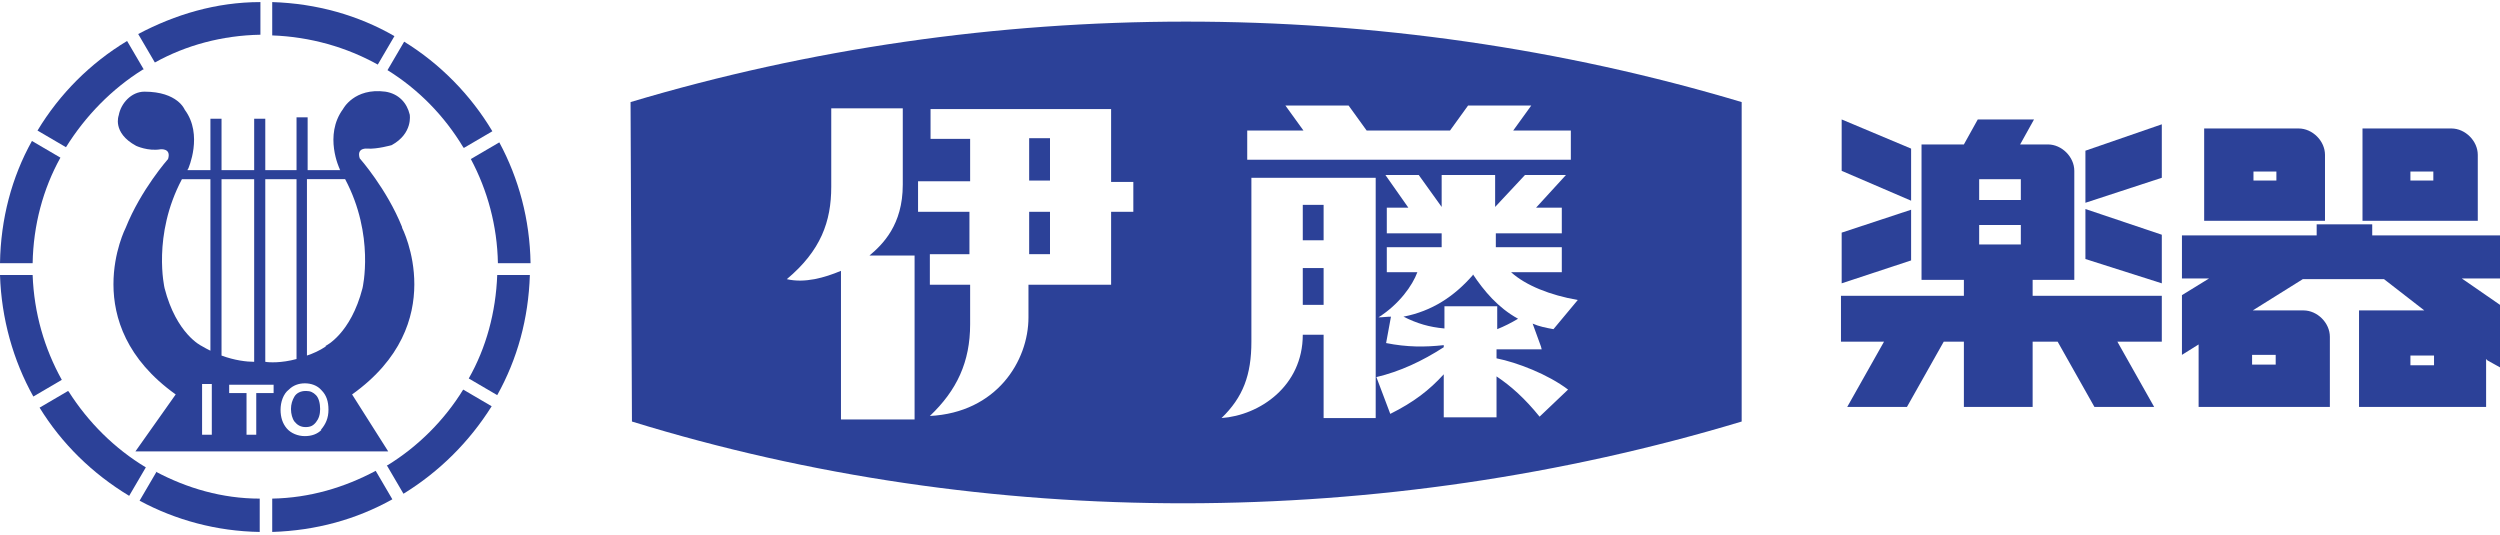 <?xml version="1.0" encoding="utf-8"?>
<svg xmlns="http://www.w3.org/2000/svg" width="360" height="77" version="1.1" viewBox="0 0 360 77">
<rect x="187.6" y="29.5" width="3" height="5.1" fill="#2c4198"/>
<rect x="187.6" y="38.6" width="3" height="5.3" fill="#2c4198"/>
<rect x="148.2" y="19.9" width="3" height="6.1" fill="#2c4198"/>
<rect x="148.2" y="30.5" width="3" height="6.1" fill="#2c4198"/>
<path d="M90.8,14.7l.2,46c51.2,15.8,108,15.6,159.8,0V14.7C199-.8,142.3-.7,90.8,14.7ZM131.5,60.4h-10.4s0-21.4,0-21.4c-2.4,1-5.2,1.8-7.8,1.2,4.9-4.1,6.4-8.3,6.4-13.3v-11.3h10.3v11c0,5.8-2.9,8.6-4.8,10.2h6.5v23.6ZM163.2,30.5h-3.2v10.5h-11.9v4.7c0,6.3-4.6,13.7-14.2,14.2,3.9-3.7,5.8-7.8,5.8-13.2v-5.7h-5.8v-4.4h5.7v-6.1h-7.4v-4.4h7.5v-6.1h-5.7v-4.3h26v10.5h3.2v4.4ZM179.5,18.8h8.2l-2.6-3.6h9.1l2.6,3.6h12l2.6-3.6h9.1l-2.6,3.6h8.3v4.2h-46.6v-4.2ZM198.1,60.2h-7.5v-12h-3c0,7.4-6.2,11.6-11.7,12,3.1-3,4.3-6.2,4.3-11v-23.6h17.9v34.5ZM222,50.3h-6.5v1.3c3,.6,7.4,2.3,10.3,4.5l-4.1,3.9c-2.1-2.6-4.1-4.4-6.2-5.8v5.9h-7.6v-6.2c-2.1,2.3-4.3,4-7.7,5.7l-2-5.3c3.4-.8,6.6-2.3,9.7-4.3v-.3c-2.7.3-5.3.3-8.3-.3l.7-3.8c-.6,0-1.2.1-1.8.1,3-1.9,4.9-4.6,5.6-6.5h-4.4v-3.6h7.9v-2h-7.9v-3.7h3.1l-3.3-4.7h4.8l3.3,4.6v-4.6h7.7v4.6s4.3-4.6,4.3-4.6h5.9l-4.3,4.7h3.7v3.7h-9.5v2h9.5v3.6h-7.3c2.1,1.9,5.6,3.3,9.6,4l-3.5,4.2c-1.1-.2-2.1-.4-3-.8l1.2,3.3Z" fill="#2c4198"/>
<path d="M212.1,39.6c-2.7,3.1-5.9,5.2-10,6,2,1,3.7,1.5,5.9,1.7v-3.2h7.6v3.3c1-.4,2-.9,3-1.5-2.9-1.6-4.9-4-6.5-6.4Z" fill="#2c4198"/>
<polygon points="311.3 17.9 300.3 21.7 300.3 29.2 311.3 25.6 311.3 17.9" fill="#2c4198"/>
<polygon points="311.3 33.8 300.3 30.1 300.3 37.3 311.3 40.8 311.3 33.8" fill="#2c4198"/>
<polygon points="265.2 24.6 265.2 17.2 275.2 21.4 275.2 28.9 265.2 24.6" fill="#2c4198"/>
<polygon points="265.2 40.8 275.2 37.5 275.2 30.2 265.2 33.5 265.2 40.8" fill="#2c4198"/>
<path d="M311.3,42.6h-18.6v-2.3h6v-15.7c0-2-1.8-3.8-3.8-3.8h-4l2-3.6h-8.1l-2,3.6h-6.1v19.5h6.1v2.3h-17.7v6.6h6.2l-5.3,9.4h8.6l5.3-9.4h2.9v9.4h9.9v-9.4h3.6l5.3,9.4h8.6l-5.3-9.4h6.4v-6.6ZM291,35.2h-6v-2.8h6v2.8ZM291,28.8h-6v-3h6v3Z" fill="#2c4198"/>
<path d="M353,18.5h-12.8v13.3h16.6v-9.5c0-2-1.8-3.8-3.8-3.8ZM350.4,26h-3.3v-1.3h3.3v1.3Z" fill="#2c4198"/>
<path d="M331.1,18.5h-13.7v13.3h17.4v-9.5c0-2-1.8-3.8-3.8-3.8ZM327.8,26h-3.3v-1.3h3.3v1.3Z" fill="#2c4198"/>
<path d="M360,33.9h-18.4v-1.6h-8v1.6h-19.4v6.2h3.9l-3.9,2.4v8.6l2.4-1.5v9h18.9v-10.1c0-2-1.8-3.8-3.8-3.8h-7.3s7.2-4.5,7.2-4.5h11.7l5.8,4.5h-9.4v13.9h18.3v-6.9l.2.2,1.8,1v-9l-5.5-3.8h5.5v-6.2ZM327.7,51.1v1.4h-3.4v-1.4h3.4ZM350.5,52.6h-3.4v-1.4h3.4v1.4Z" fill="#2c4198"/>
<path d="M37.5,5.1V.3c-6.4,0-12.3,1.8-17.6,4.6l2.4,4.1c4.5-2.5,9.7-3.9,15.2-4Z" fill="#2c4198"/>
<path d="M66.8,21.3l4.1-2.4c-3.1-5.2-7.5-9.7-12.7-12.9l-2.4,4.1c4.5,2.8,8.2,6.6,10.9,11.1Z" fill="#2c4198"/>
<path d="M71.6,37.9h4.8c-.1-6.3-1.7-12.2-4.5-17.4l-4.1,2.4c2.4,4.5,3.8,9.6,3.9,15Z" fill="#2c4198"/>
<path d="M54.4,9.3l2.4-4.1C51.6,2.2,45.6.5,39.2.3v4.8c5.5.2,10.7,1.7,15.2,4.2Z" fill="#2c4198"/>
<path d="M9.8,56.3l-4.1,2.4c3.2,5.2,7.6,9.5,12.9,12.7l2.4-4.1c-4.5-2.7-8.3-6.5-11.1-10.9Z" fill="#2c4198"/>
<path d="M39.2,71.9v4.7c6.3-.2,12.1-1.8,17.3-4.7l-2.4-4.1c-4.5,2.4-9.5,3.9-14.9,4Z" fill="#2c4198"/>
<path d="M71.6,39.6c-.2,5.4-1.6,10.5-4.1,14.9l4.1,2.4c2.9-5.2,4.5-11,4.7-17.3h-4.8Z" fill="#2c4198"/>
<path d="M4.8,39.6H0c.2,6.3,1.9,12.3,4.8,17.5l4.1-2.4c-2.5-4.5-4-9.6-4.2-15.1Z" fill="#2c4198"/>
<path d="M22.5,68l-2.4,4.1c5.2,2.8,11.1,4.4,17.3,4.5v-4.8c-5.4,0-10.5-1.5-15-3.9Z" fill="#2c4198"/>
<path d="M55.7,67l2.4,4.1c5.2-3.2,9.5-7.5,12.7-12.6l-4.1-2.4c-2.7,4.4-6.5,8.2-10.9,10.9Z" fill="#2c4198"/>
<path d="M20.7,10l-2.4-4.1c-5.3,3.2-9.7,7.6-12.9,12.9l4.1,2.4c2.8-4.5,6.6-8.4,11.1-11.2Z" fill="#2c4198"/>
<path d="M8.7,22.7l-4.1-2.4C1.7,25.5.1,31.5,0,37.9h4.7c.1-5.5,1.5-10.7,4-15.2Z" fill="#2c4198"/>
<path d="M57.9,32.7c-2.2-5.5-6.1-9.9-6.1-9.9-.5-1.6,1.1-1.4,1.1-1.4,1.4.1,3.5-.5,3.5-.5,3.1-1.7,2.6-4.4,2.6-4.4-.4-1.7-1.6-3-3.5-3.3-4.5-.6-6.1,2.5-6.1,2.5-2.8,3.8-.5,8.6-.5,8.6,0,0,0,.1.1.2h-4.7v-7.6h-1.6v7.6h-4.5v-7.4h-1.6v7.4h-4.7v-7.4h-1.6v7.4h-3.3c0,0,0-.1.1-.2,0,0,2.2-4.9-.5-8.5,0,0-1-2.6-5.8-2.6-1.9,0-3.4,1.7-3.7,3.4,0,0-1,2.5,2.5,4.4,0,0,1.7.8,3.5.5,0,0,1.6-.2,1.1,1.4,0,0-3.9,4.4-6.1,9.9,0,0-7.1,13.8,7.2,24l-5.8,8.2h36.4l-5.2-8.2c14.3-10.2,7.2-24,7.2-24ZM38.2,25.8h4.5v25.9c-2.2.6-4,.5-4.5.4v-26.3ZM23.7,41.5s-1.8-7.6,2.5-15.7h4.1v24.7c-.4-.2-.8-.4-1.3-.7,0,0-3.6-1.7-5.3-8.3ZM30.5,62.6h-1.4v-7.3h1.4v7.3ZM31.9,25.8h4.7v26.3c-1.1,0-2.8-.2-4.7-.9v-25.4ZM39.4,56.6h-2.5v6h-1.4v-6h-2.5v-1.2h6.4v1.2ZM46.3,61.9c-.6.6-1.4.9-2.4.9s-2-.4-2.6-1.1c-.6-.7-.9-1.6-.9-2.7s.4-2.3,1.2-2.9c.6-.6,1.4-.9,2.3-.9s1.8.3,2.4,1c.7.7,1,1.6,1,2.8s-.4,2.1-1.1,2.9ZM46.9,49.9c-.9.6-1.8,1-2.7,1.3v-25.4h5.5c4.3,8.1,2.5,15.7,2.5,15.7-1.7,6.6-5.3,8.3-5.3,8.3Z" fill="#2c4198"/>
<path d="M44,56.3c-.7,0-1.3.3-1.6.8-.3.5-.5,1.1-.5,1.8s.2,1.4.5,1.8c.4.5.9.8,1.6.8s1.1-.2,1.5-.7c.4-.5.6-1.1.6-1.9s-.2-1.6-.6-2c-.4-.4-.8-.6-1.4-.6Z" fill="#2c4198"/>
</svg>